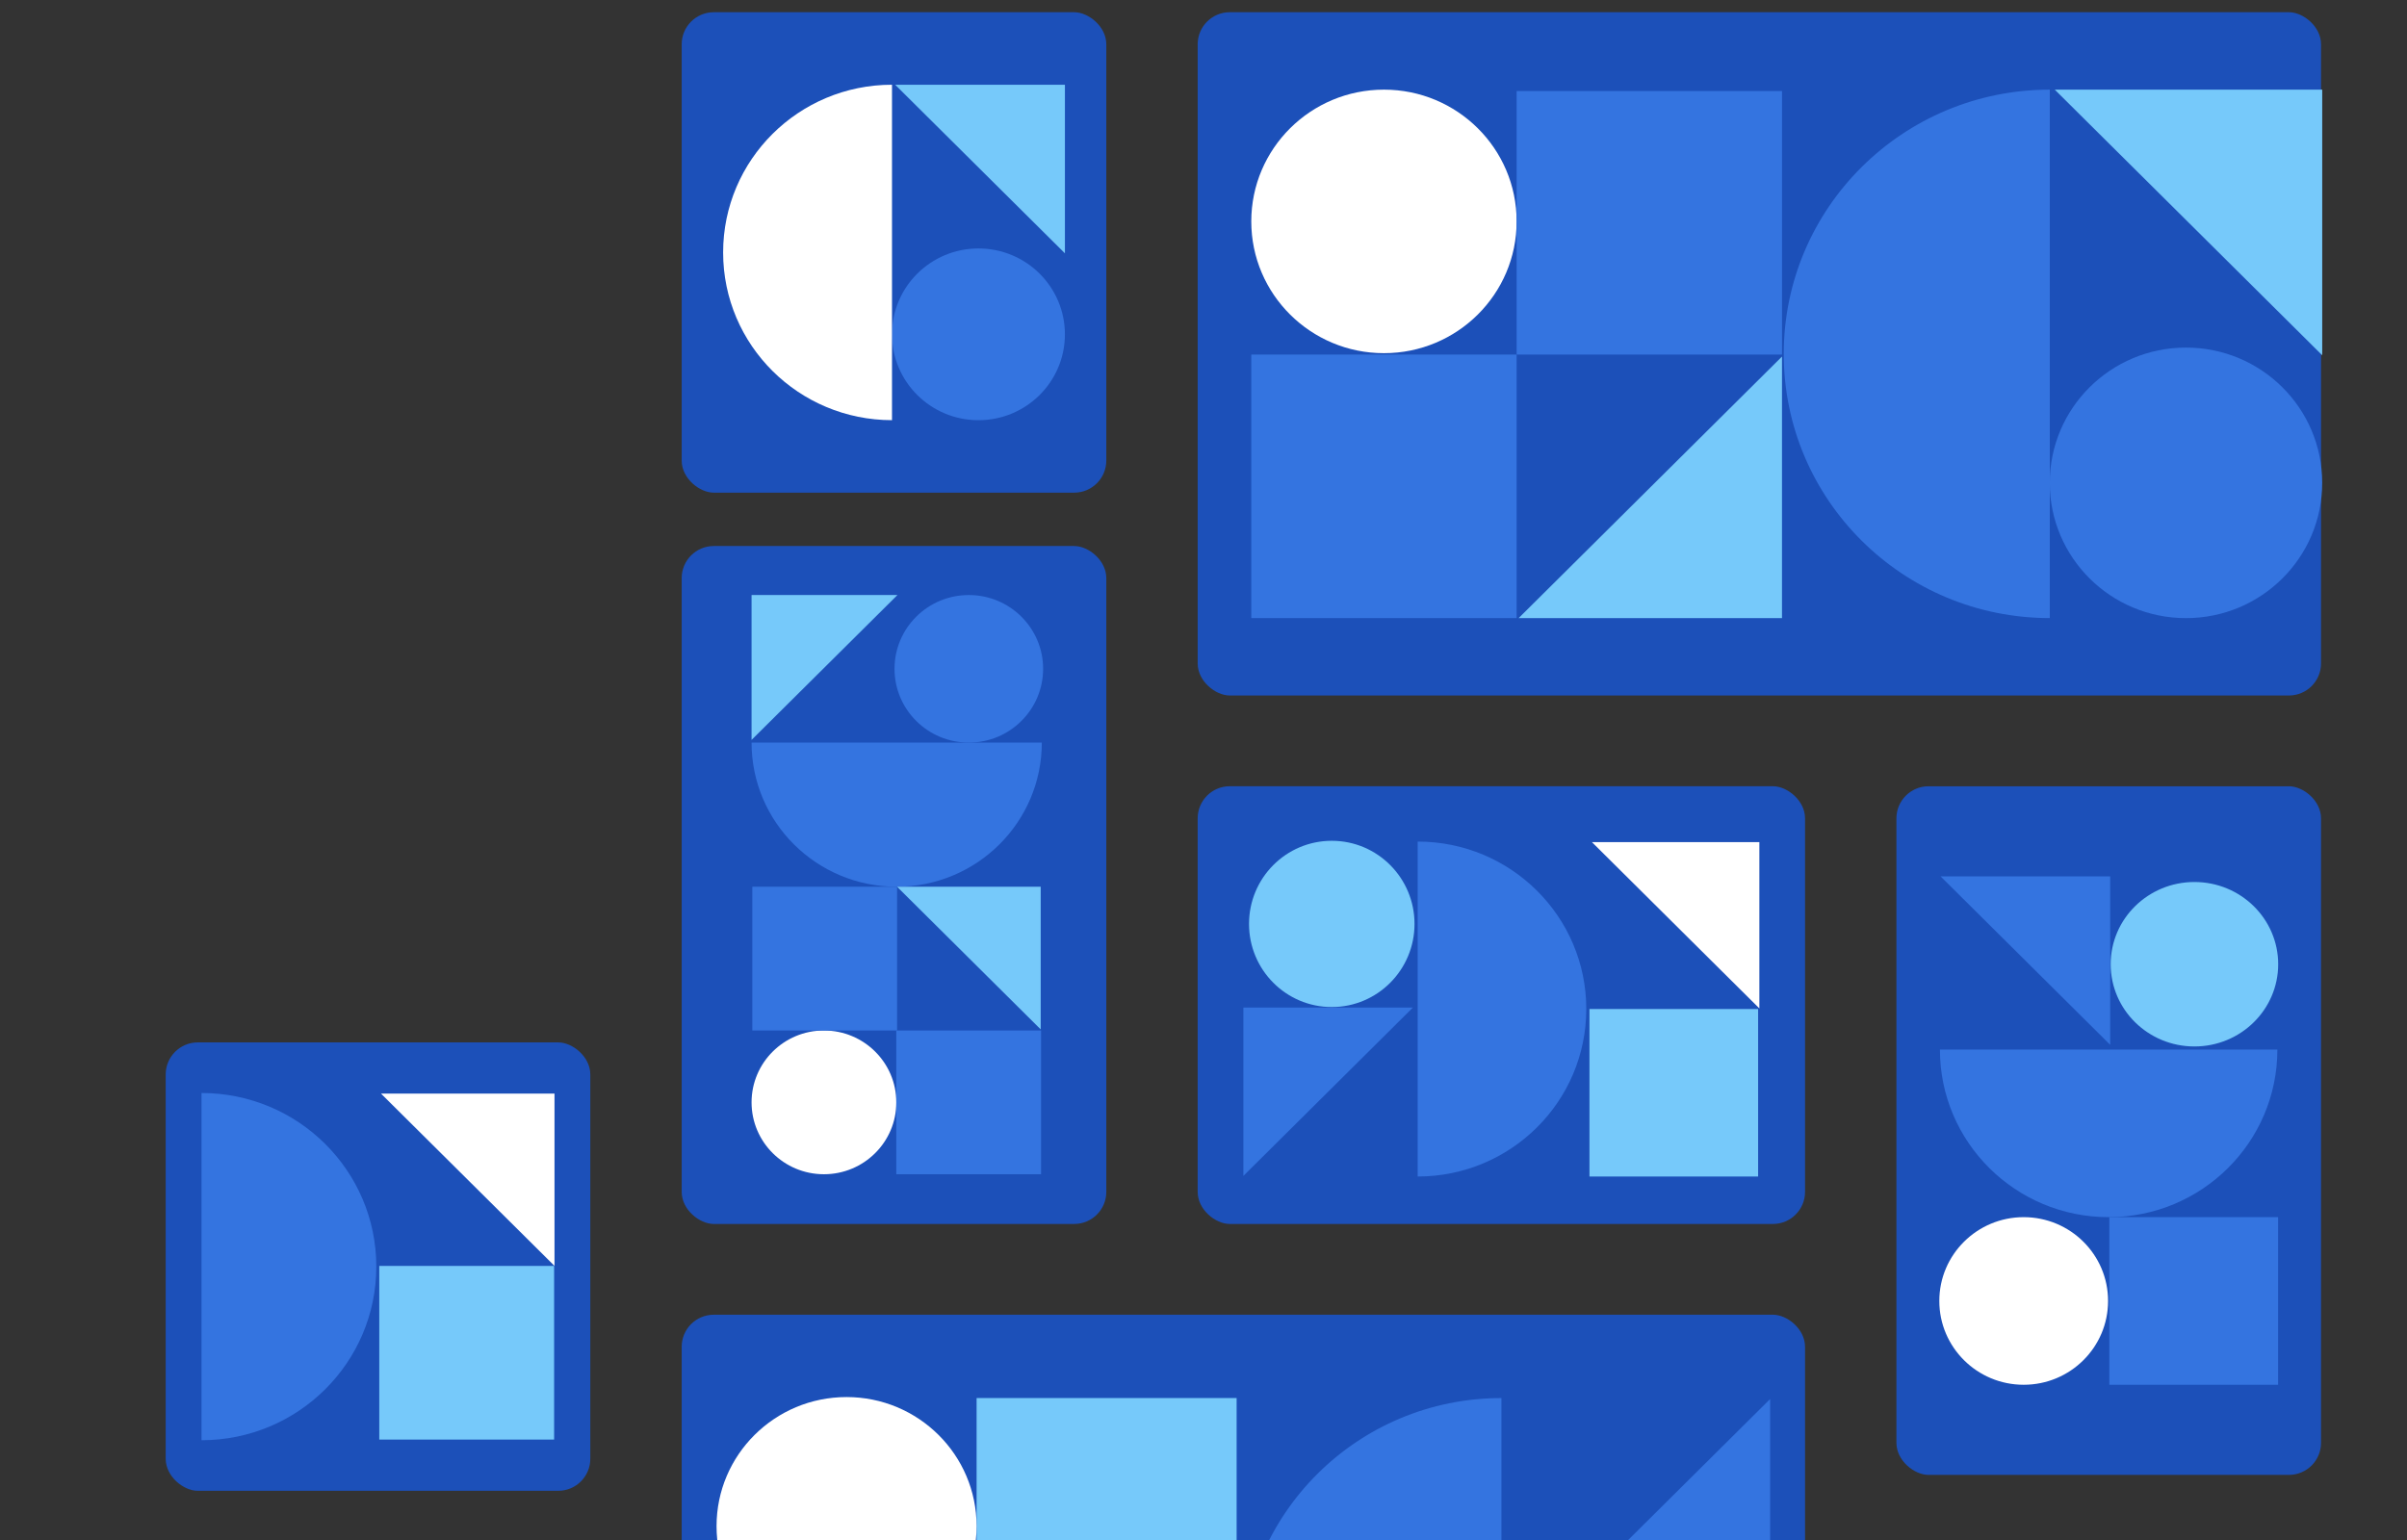 <?xml version="1.0" encoding="utf-8"?>
<svg xmlns="http://www.w3.org/2000/svg" fill="none" viewBox="0 0 375 240" height="240" width="375">
<rect x="0" y="0" width="375" height="240" fill="#333333" stroke="none"/>
<g clip-path="url(#clip0_1380_2607)">
<rect fill="#1C50B9" transform="matrix(-4.39994e-08 -1 -1 4.34253e-08 172.357 190.747)" rx="5" height="66.154" width="105.653"/>
<rect fill="#1C50B9" transform="matrix(-4.39994e-08 -1 -1 4.34253e-08 361.607 229.853)" rx="5" height="66.154" width="107.317"/>
<ellipse fill="#76C9FA" transform="rotate(90 341.883 150.27)" ry="13.048" rx="12.815" cy="150.27" cx="341.883"/>
<path fill="#3474E0" d="M354.805 163.572C354.805 177.995 343.036 189.687 328.519 189.687C314.001 189.687 302.232 177.995 302.232 163.572C334.788 163.572 334.355 163.572 354.805 163.572Z"/>
<rect fill="#3474E0" transform="rotate(90 354.917 189.686)" height="26.293" width="26.121" y="189.686" x="354.917"/>
<ellipse fill="white" transform="rotate(90 315.283 202.747)" ry="13.146" rx="13.06" cy="202.747" cx="315.283"/>
<path fill="#3474E0" d="M302.335 136.579L328.76 136.579L328.76 162.831L302.335 136.579Z"/>
<rect fill="#1C50B9" transform="matrix(-4.39994e-08 -1 -1 4.34253e-08 91.968 232.333)" rx="5" height="66.154" width="69.881"/>
<path fill="#3474E0" d="M31.395 170.339C46.436 170.339 58.628 182.452 58.628 197.395C58.628 212.337 46.436 224.45 31.395 224.45C31.395 190.942 31.395 191.387 31.395 170.339Z"/>
<rect fill="#76C9FA" height="27.061" width="27.24" y="197.287" x="59.089"/>
<path fill="white" d="M86.39 170.427L59.354 170.427L86.39 197.286L86.39 170.427Z"/>
<rect fill="#1C50B9" transform="matrix(-4.39994e-08 -1 -1 4.34253e-08 281.218 190.747)" rx="5" height="94.625" width="68.217"/>
<ellipse fill="#76C9FA" ry="12.955" rx="12.892" cy="143.987" cx="207.484"/>
<path fill="#3474E0" d="M220.866 131.154C235.375 131.154 247.137 142.839 247.137 157.253C247.137 171.667 235.375 183.352 220.866 183.352C220.866 151.029 220.866 151.458 220.866 131.154Z"/>
<rect fill="#76C9FA" height="26.105" width="26.277" y="157.248" x="247.63"/>
<path fill="#3474E0" d="M193.713 183.257L193.713 157.021L220.123 157.021L193.713 183.257Z"/>
<path fill="white" d="M274.102 131.245L248.021 131.245L274.102 157.155L274.102 131.245Z"/>
<rect fill="#1C50B9" transform="matrix(-4.39994e-08 -1 -1 4.34253e-08 361.607 108.388)" rx="5" height="175.015" width="106.485"/>
<rect fill="#1C50B9" transform="matrix(-4.39994e-08 -1 -1 4.34253e-08 172.357 76.777)" rx="5" height="66.154" width="74.872"/>
<ellipse fill="#3474E0" transform="rotate(90 152.438 52.103)" ry="13.47" rx="13.382" cy="52.103" cx="152.438"/>
<path fill="white" d="M138.969 65.48C124.439 65.48 112.66 53.778 112.66 39.342C112.66 24.907 124.439 13.205 138.969 13.205C138.969 45.576 138.969 45.146 138.969 65.48Z"/>
<path fill="#76C9FA" d="M139.462 13.205L165.91 13.205L165.91 39.48L139.462 13.205Z"/>
<rect fill="#1C50B9" transform="matrix(-4.39994e-08 -1 -1 4.34253e-08 281.218 311.376)" rx="5" height="175.015" width="106.485"/>
<path fill="#3474E0" d="M233.917 298.354C211.548 298.354 193.415 280.339 193.415 258.117C193.415 235.895 211.548 217.88 233.917 217.88C233.917 267.713 233.917 267.051 233.917 298.354Z"/>
<rect fill="#76C9FA" transform="rotate(-180 192.661 258.123)" height="40.246" width="40.511" y="258.123" x="192.661"/>
<ellipse fill="white" transform="rotate(-180 131.891 237.846)" ry="20.123" rx="20.256" cy="237.846" cx="131.891"/>
<path fill="#3474E0" d="M275.782 218.025L275.782 258.475L235.066 258.475L275.782 218.025Z"/>
<ellipse fill="#3474E0" ry="11.499" rx="11.575" cy="104.231" cx="150.938"/>
<path fill="#3474E0" d="M162.309 115.73C162.309 128.135 152.187 138.191 139.7 138.191C127.213 138.191 117.091 128.135 117.091 115.73C145.092 115.73 144.72 115.73 162.309 115.73Z"/>
<path fill="#76C9FA" d="M117.091 115.31V92.73H139.819L117.091 115.31Z"/>
<ellipse fill="white" ry="11.201" rx="11.275" cy="171.797" cx="128.366"/>
<rect fill="#3474E0" height="22.402" width="22.55" y="138.191" x="117.209"/>
<rect fill="#3474E0" height="22.402" width="22.55" y="160.596" x="139.64"/>
<path fill="#76C9FA" d="M162.138 138.191L139.757 138.191L162.138 160.426L162.138 138.191Z"/>
<ellipse fill="#3474E0" transform="rotate(90 340.566 75.25)" ry="21.221" rx="21.082" cy="75.25" cx="340.566"/>
<path fill="#3474E0" d="M319.349 96.326C296.458 96.326 277.9 77.89 277.9 55.148C277.9 32.407 296.458 13.971 319.349 13.971C319.349 64.969 319.349 64.292 319.349 96.326Z"/>
<path fill="#76C9FA" d="M320.124 13.971L361.791 13.971L361.791 55.366L320.124 13.971Z"/>
<ellipse fill="white" transform="rotate(90 215.614 34.505)" ry="20.67" rx="20.535" cy="34.505" cx="215.614"/>
<rect fill="#3474E0" transform="rotate(90 277.627 14.187)" height="41.34" width="41.07" y="14.187" x="277.627"/>
<rect fill="#3474E0" transform="rotate(90 236.284 55.255)" height="41.34" width="41.07" y="55.255" x="236.284"/>
<path fill="#76C9FA" d="M277.627 96.328L277.627 55.566L236.596 96.328L277.627 96.328Z"/>
</g>
<defs>
<clipPath id="clip0_1380_2607">
<rect fill="white" height="240" width="375"/>
</clipPath>
</defs>
</svg>